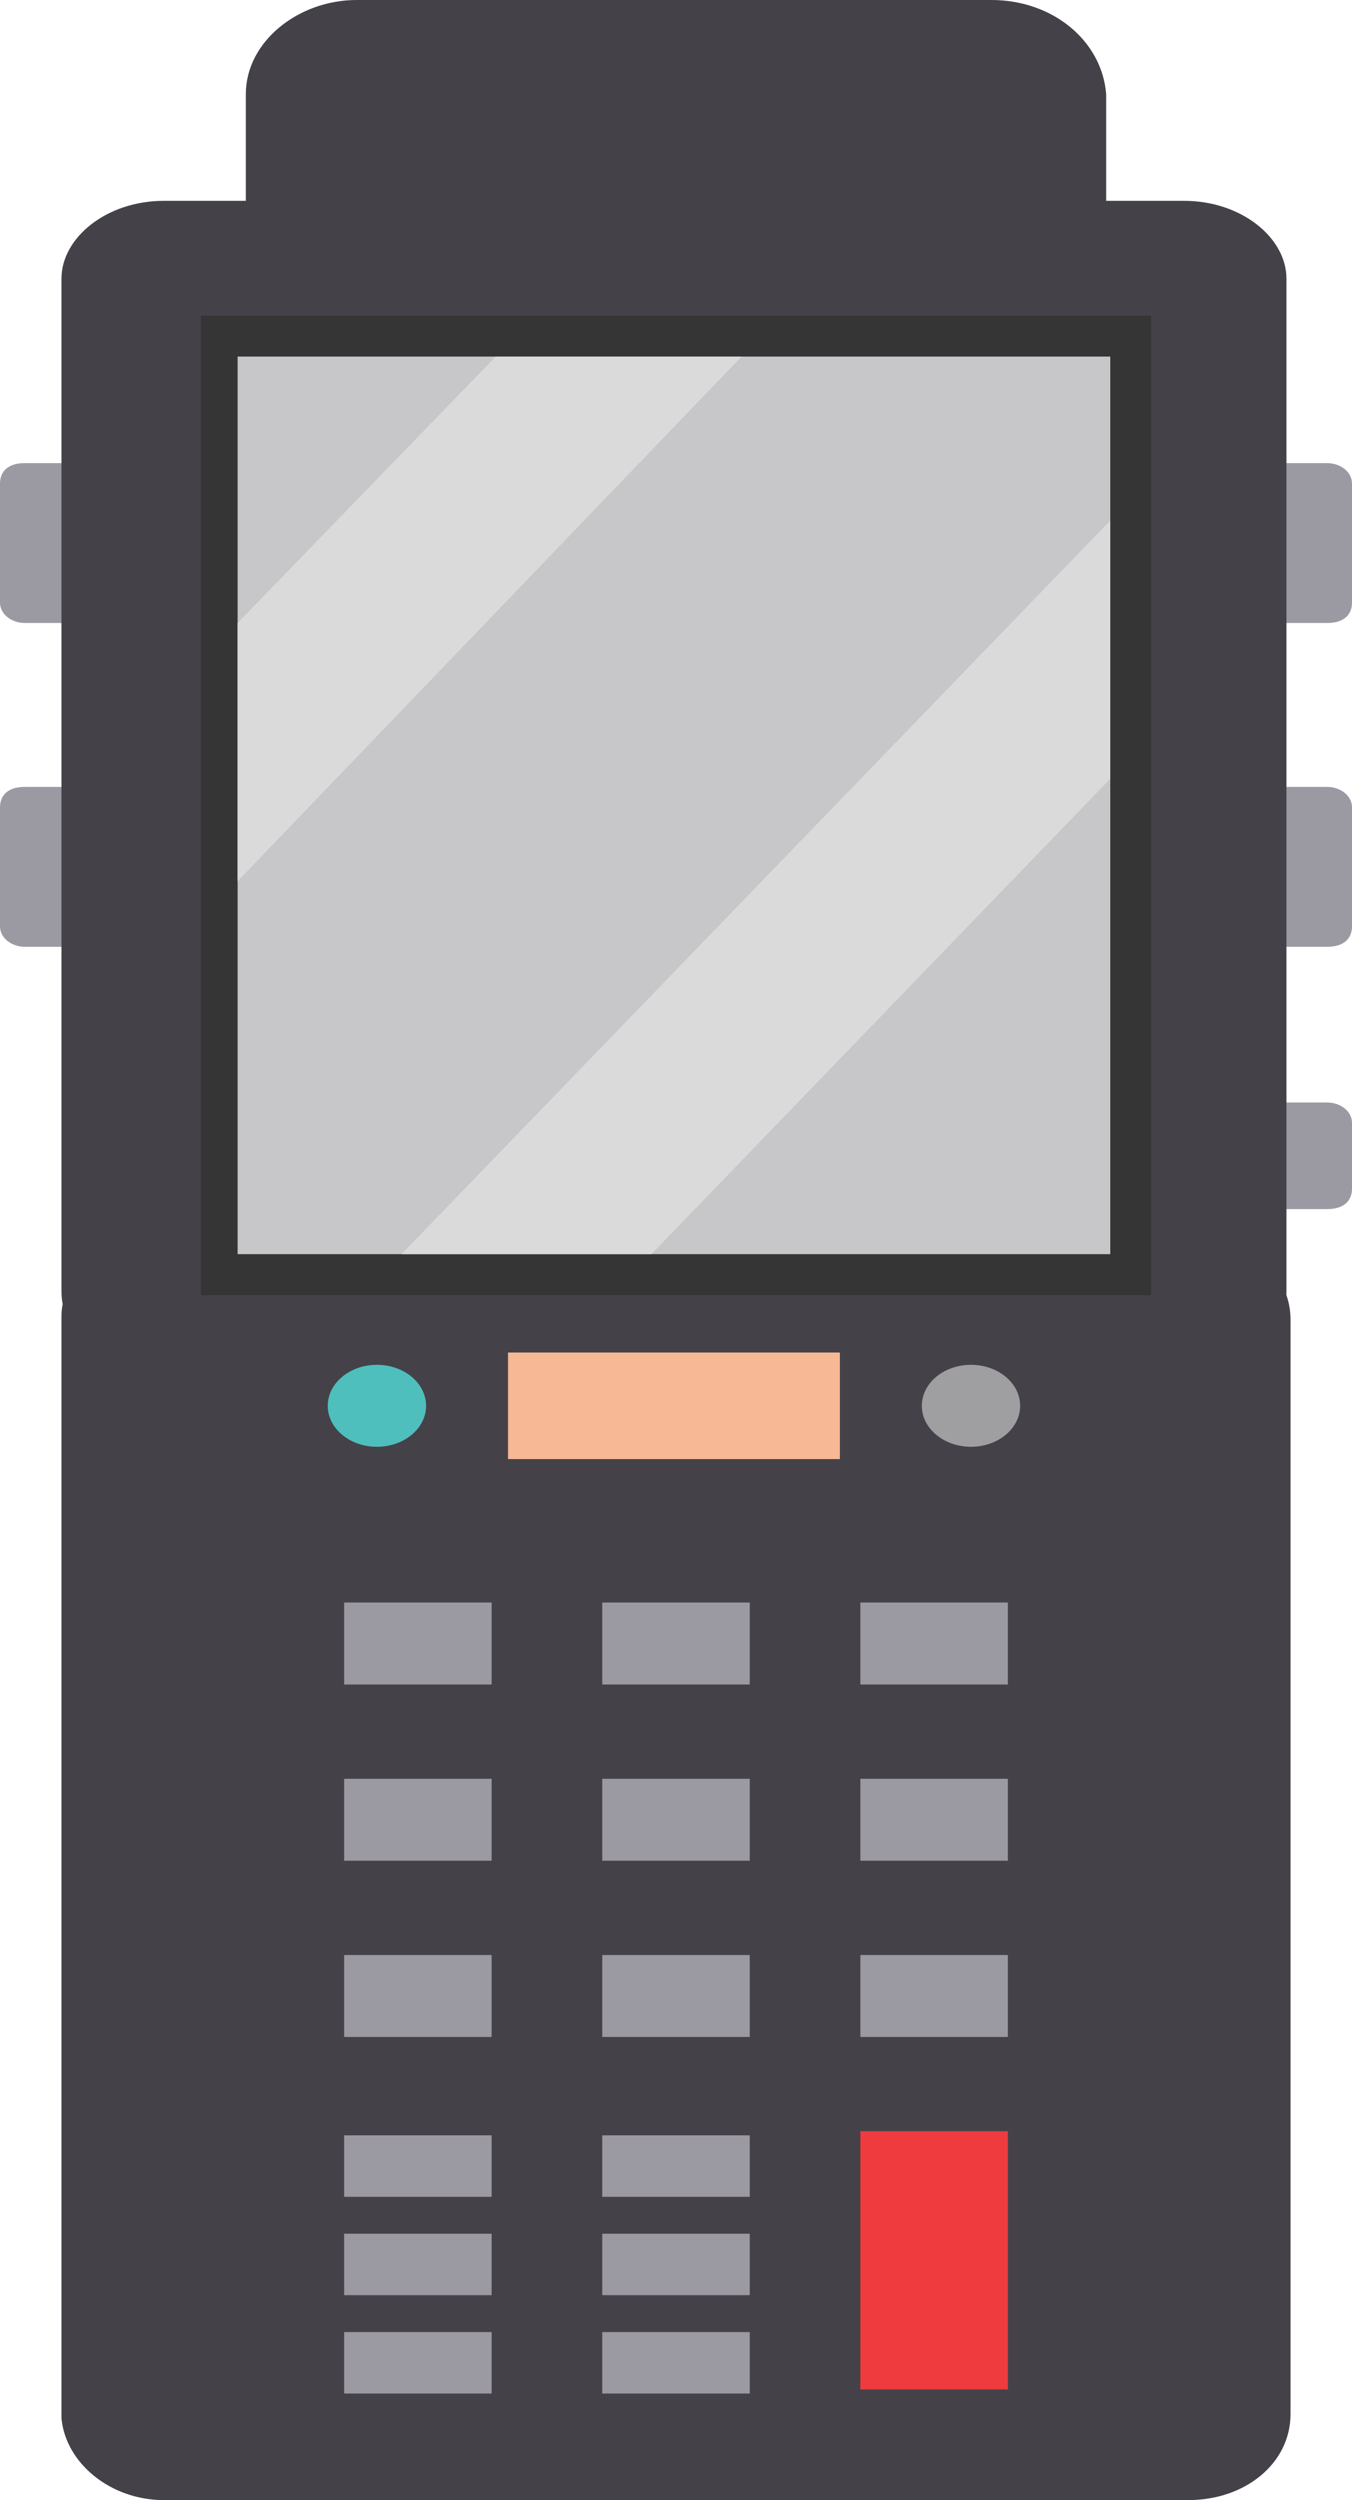 <?xml version="1.0" encoding="UTF-8"?> <!-- Generator: Adobe Illustrator 24.3.0, SVG Export Plug-In . SVG Version: 6.00 Build 0) --> <svg xmlns="http://www.w3.org/2000/svg" xmlns:xlink="http://www.w3.org/1999/xlink" id="Layer_1" x="0px" y="0px" viewBox="0 0 33 61" style="enable-background:new 0 0 33 61;" xml:space="preserve"> <style type="text/css"> .st0{fill:#9B99A2;} .st1{fill:#444248;} .st2{fill:#353535;} .st3{fill:#C7C7C9;} .st4{fill:#DADADB;} .st5{fill:#F7B896;} .st6{fill:#EF3B3E;} .st7{fill:#9F9EA1;} .st8{fill:#4EBFBD;} </style> <g> <g> <path class="st0" d="M0.6,15.2h3.6v-3.9H0.6c-0.4,0-0.6,0.2-0.6,0.5v2.9C0,15,0.3,15.2,0.6,15.2z"></path> <path class="st0" d="M0.6,23.1h3.6v-3.9H0.6c-0.4,0-0.6,0.2-0.6,0.5v2.9C0,22.9,0.3,23.1,0.6,23.1z"></path> <path class="st0" d="M28.8,11.3v3.9h3.6c0.4,0,0.6-0.2,0.6-0.5v-2.9c0-0.3-0.3-0.5-0.6-0.5H28.8z"></path> <path class="st0" d="M28.8,23.1h3.6c0.4,0,0.6-0.2,0.6-0.5v-2.9c0-0.3-0.3-0.5-0.6-0.5h-3.6V23.1z"></path> <path class="st0" d="M28.8,29.5h3.6c0.4,0,0.6-0.2,0.6-0.5v-1.6c0-0.3-0.3-0.5-0.6-0.5h-3.6V29.5z"></path> </g> <path class="st1" d="M4,61h12.5h12.5c1.4,0,2.5-0.9,2.5-2.1V32.2c0-0.5-0.2-1-0.6-1.3l-3.9-3.9V2.3C26.9,1,25.7,0,24.2,0H8.7 C7.3,0,6,1,6,2.3v24.6l-3.9,3.9c-0.4,0.4-0.6,0.9-0.6,1.3V59C1.6,60.1,2.7,61,4,61z"></path> <path class="st1" d="M28.9,4.9H16.5H4c-1.4,0-2.5,0.9-2.5,1.9v24.7c0,0.5,0.2,0.9,0.6,1.2L6,36.3v22.6C6,60.1,7.3,61,8.7,61h15.5 c1.5,0,2.7-0.9,2.7-2.1V36.3l3.9-3.6c0.4-0.3,0.6-0.8,0.6-1.2V6.8C31.4,5.8,30.3,4.9,28.9,4.9z"></path> <rect x="4.9" y="7.7" class="st2" width="23.2" height="23.9"></rect> <rect x="5.8" y="8.7" class="st3" width="21.3" height="21.9"></rect> <g> <polygon class="st4" points="15.9,30.6 27.1,19 27.1,12.7 9.8,30.6 "></polygon> <polygon class="st4" points="5.8,21.5 18.1,8.7 12.1,8.7 5.8,15.2 "></polygon> </g> <rect x="12.4" y="33" class="st5" width="8.1" height="2.6"></rect> <g> <rect x="8.4" y="39.1" class="st0" width="3.6" height="2"></rect> <rect x="14.7" y="39.1" class="st0" width="3.6" height="2"></rect> <rect x="21" y="39.1" class="st0" width="3.6" height="2"></rect> <rect x="8.4" y="43.4" class="st0" width="3.6" height="2"></rect> <rect x="14.7" y="43.4" class="st0" width="3.6" height="2"></rect> <rect x="21" y="43.4" class="st0" width="3.6" height="2"></rect> <rect x="8.4" y="47.7" class="st0" width="3.6" height="2"></rect> <rect x="14.7" y="47.7" class="st0" width="3.6" height="2"></rect> <rect x="21" y="47.7" class="st0" width="3.6" height="2"></rect> <rect x="8.4" y="54.5" class="st0" width="3.6" height="1.5"></rect> <rect x="14.7" y="54.5" class="st0" width="3.6" height="1.5"></rect> <rect x="8.4" y="56.9" class="st0" width="3.6" height="1.5"></rect> <rect x="14.7" y="56.9" class="st0" width="3.6" height="1.5"></rect> <rect x="8.4" y="52.1" class="st0" width="3.6" height="1.5"></rect> <rect x="14.7" y="52.1" class="st0" width="3.6" height="1.5"></rect> <rect x="21" y="52" class="st6" width="3.6" height="6.3"></rect> </g> <ellipse class="st7" cx="23.7" cy="34.3" rx="1.2" ry="1"></ellipse> <ellipse class="st8" cx="9.2" cy="34.3" rx="1.2" ry="1"></ellipse> </g> </svg> 